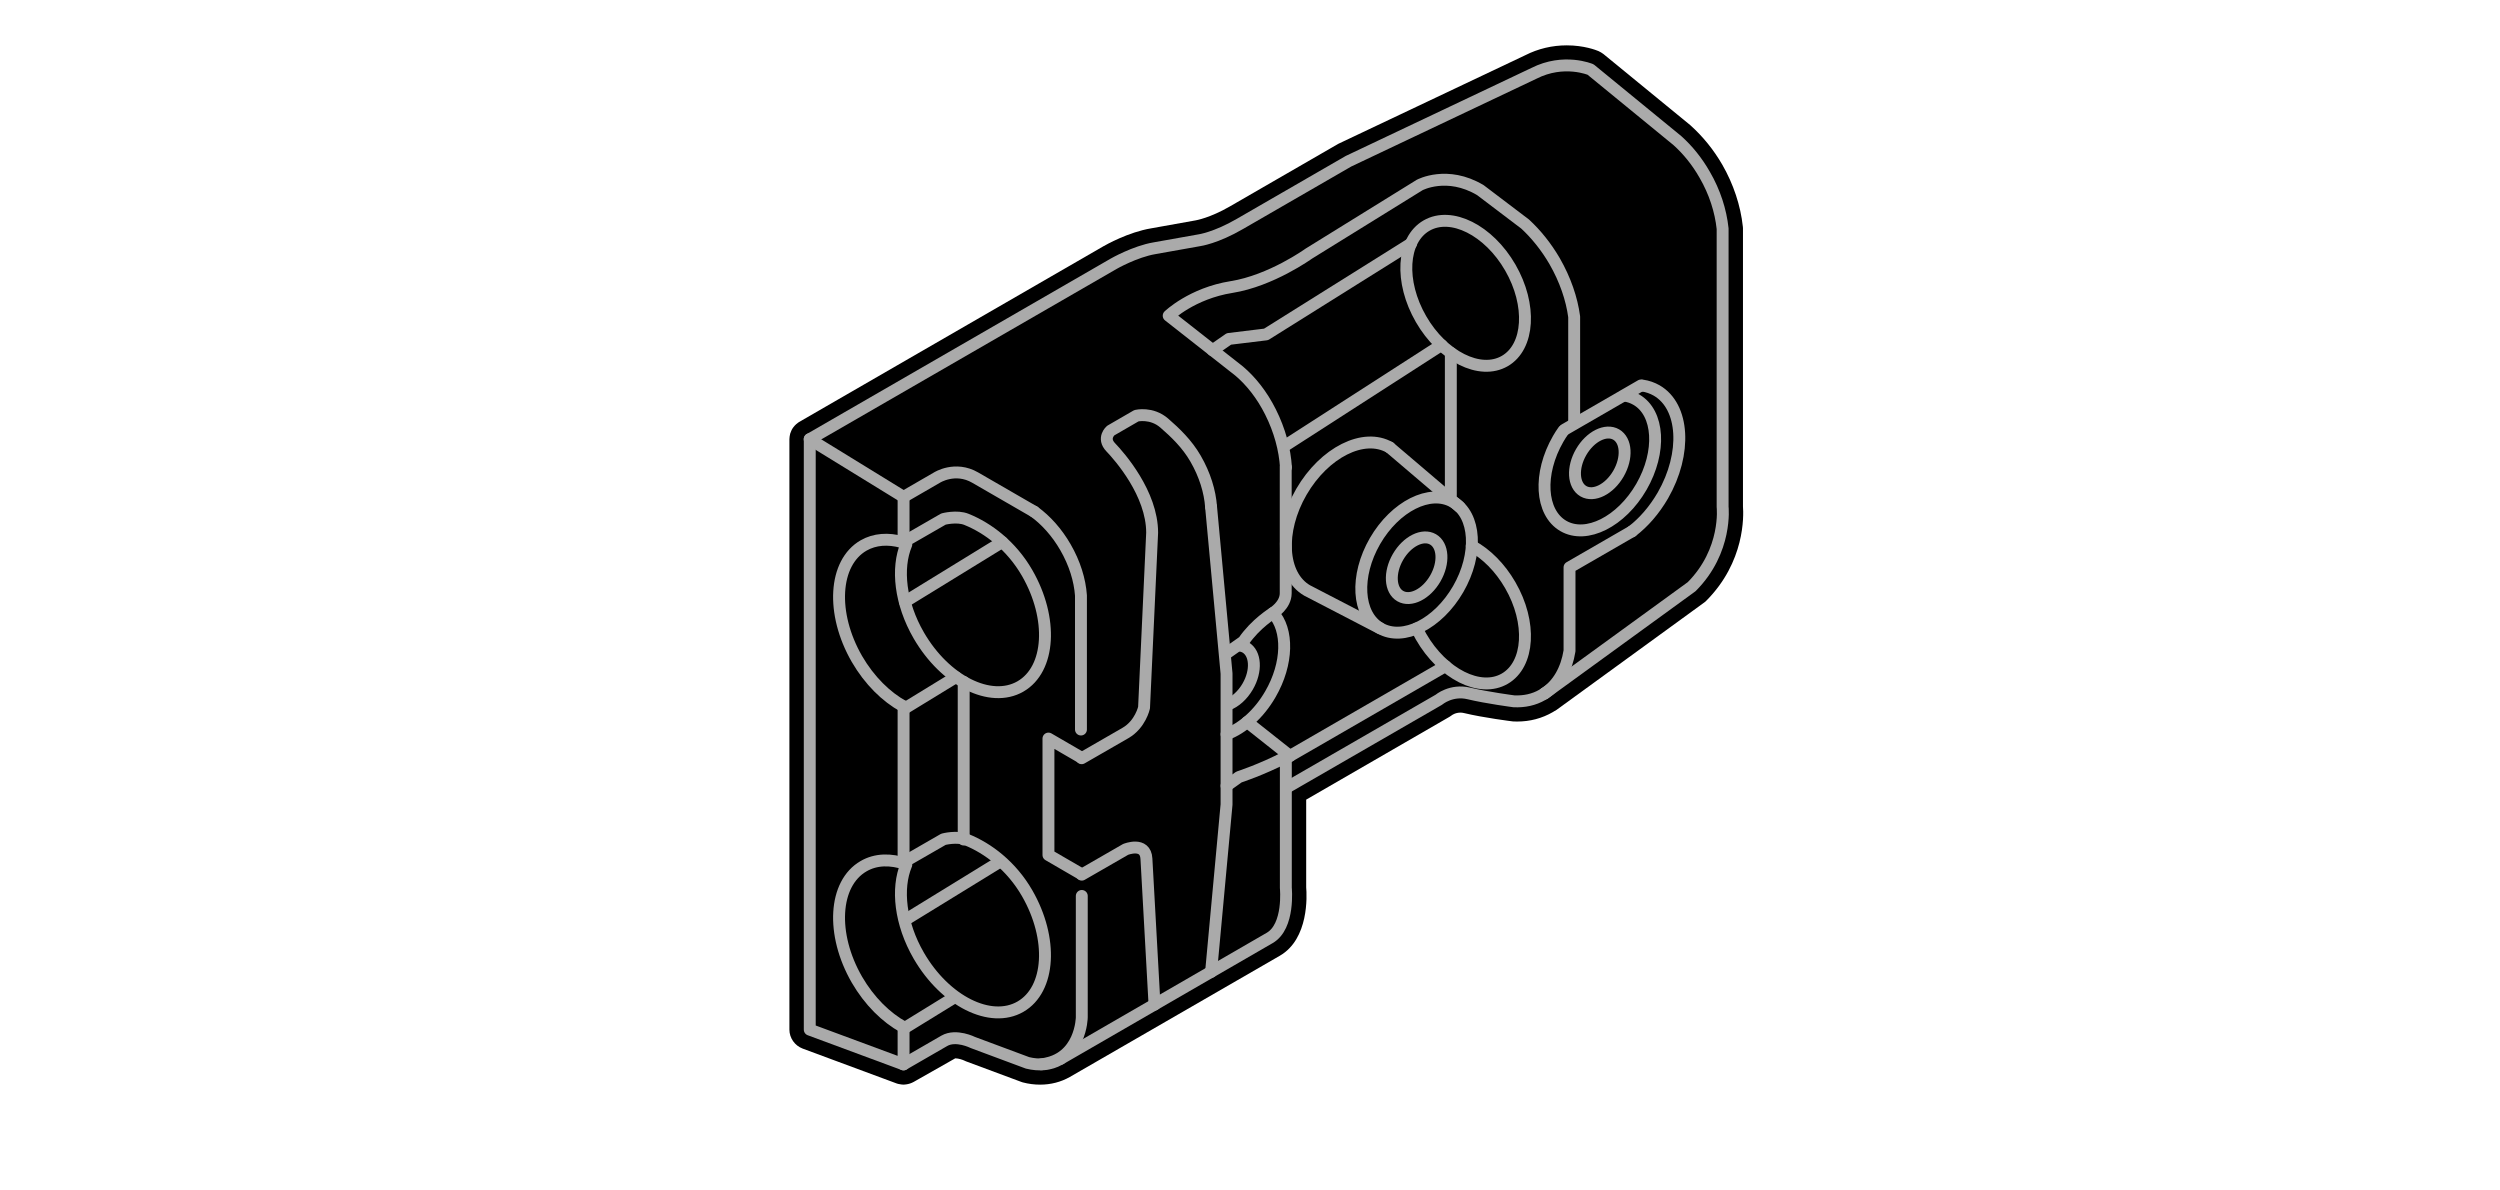 <?xml version="1.0" encoding="utf-8"?>
<!-- Generator: Adobe Illustrator 24.2.3, SVG Export Plug-In . SVG Version: 6.00 Build 0)  -->
<svg version="1.1" id="Layer_1" xmlns="http://www.w3.org/2000/svg" xmlns:xlink="http://www.w3.org/1999/xlink" x="0px" y="0px"
	 viewBox="0 0 210 100" style="enable-background:new 0 0 210 100;" xml:space="preserve">
<style type="text/css">
	.st0{fill:none;stroke:#AAAAAA;stroke-linecap:round;stroke-linejoin:round;stroke-miterlimit:10;}
</style>
<path d="M87.37,91.11c-0.48,0-0.97-0.06-1.46-0.19c-0.04-0.01-0.08-0.02-0.12-0.04l-4.65-1.73c-0.04-0.01-0.07-0.03-0.11-0.05
	c-0.16-0.08-0.52-0.2-0.79-0.2l-3.49,1.98c-0.2,0.11-0.41,0.18-0.64,0.21c-0.07,0.01-0.14,0.02-0.21,0.02
	c-0.09,0-0.24-0.02-0.33-0.04c-0.08-0.01-0.17-0.03-0.25-0.06l-7.9-2.93c-0.66-0.25-1.11-0.89-1.11-1.59v-49.6
	c0-0.08,0.01-0.15,0.02-0.23c0.02-0.16,0.06-0.31,0.13-0.45c0.03-0.07,0.06-0.14,0.1-0.2l0,0c0.12-0.19,0.27-0.35,0.46-0.49
	c0.03-0.03,0.07-0.05,0.1-0.07l25.56-14.76c0.21-0.12,2.1-1.19,4.02-1.51l3.74-0.67c0.04-0.01,1.19-0.2,2.87-1.17l9.11-5.26
	l15.7-7.44c1.08-0.55,2.26-0.83,3.49-0.83c1.45,0,2.47,0.4,2.66,0.48c0.15,0.07,0.29,0.15,0.42,0.25l7.29,5.97
	c1.08,0.97,1.97,2.08,2.69,3.32c0.94,1.63,1.54,3.44,1.73,5.21c0,0.04,0.01,0.08,0.01,0.12l0,23.38c0.06,0.78,0.18,4.66-3.1,7.94
	c-0.04,0.04-0.09,0.09-0.14,0.12l-12.42,9.03c-0.05,0.04-0.12,0.08-0.19,0.11l-0.11,0.07c-0.93,0.54-1.94,0.8-3.02,0.8
	c0,0-0.23,0-0.34-0.01c-0.1-0.01-2.48-0.31-4.1-0.7c-0.11-0.03-0.22-0.04-0.32-0.04c-0.43,0-0.72,0.22-0.73,0.23
	c-0.04,0.03-0.11,0.08-0.16,0.11l-12.06,6.97v7.37c0.06,0.68,0.24,4.32-2.21,5.74c0,0-17.65,10.19-17.65,10.19
	C89.11,90.89,88.27,91.11,87.37,91.11z"/>
<path d="M145.19,42.58l0-23.42c-0.17-1.61-0.71-3.24-1.57-4.73c-0.66-1.13-1.46-2.14-2.41-2.99l-7.29-5.97
	c-0.04-0.03-0.08-0.05-0.12-0.07c-0.1-0.04-2.48-1.04-5.17,0.33l-15.61,7.4l-9.11,5.26c-1.92,1.11-3.23,1.31-3.26,1.32l-3.75,0.67
	c-1.73,0.29-3.54,1.33-3.62,1.37L67.76,36.46c-0.01,0-0.01,0.01-0.01,0.01c-0.06,0.04-0.12,0.09-0.16,0.16c0,0,0,0,0,0.01
	c-0.01,0.01-0.01,0.02-0.01,0.03c-0.03,0.06-0.05,0.13-0.05,0.19c0,0.01-0.01,0.02-0.01,0.03v49.6c0,0.21,0.13,0.4,0.33,0.47
	l7.89,2.92c0.01,0,0.02,0,0.03,0c0.02,0.01,0.05,0.01,0.07,0.01c0.03,0,0.05,0.01,0.08,0.01c0.01,0,0.01-0.01,0.02-0.01
	c0.08,0,0.16-0.02,0.23-0.06l3.43-1.98c0.61-0.36,1.6-0.01,1.97,0.17l4.65,1.73c0.4,0.1,0.79,0.15,1.17,0.15
	c0.68,0,1.32-0.16,1.89-0.49c0,0,0.06-0.03,0.08-0.05c0,0,0,0,0,0l17.56-10.14c1.95-1.13,1.62-4.55,1.61-4.65v-8.11l12.66-7.32
	c0.04-0.03,0.88-0.72,2.09-0.42c1.5,0.37,3.74,0.66,3.88,0.67c0.97,0.05,1.88-0.16,2.67-0.62l0.17-0.1
	c0.01-0.01,0.03-0.01,0.05-0.02l12.42-9.03C145.6,46.47,145.21,42.68,145.19,42.58z"/>
<g>
	
		<ellipse id="XMLID_8952_" transform="matrix(0.866 -0.5 0.5 0.866 4.173 64.86)" class="st0" cx="123.12" cy="24.64" rx="4.33" ry="6.57"/>
	<path id="XMLID_8954_" class="st0" d="M121.08,28.98l-13.06,8.41"/>
	<path id="XMLID_8947_" class="st0" d="M123.63,45.86c1.21,0.66,2.37,1.8,3.23,3.29c1.82,3.14,1.61,6.66-0.46,7.86
		s-5.22-0.39-7.03-3.53c-0.13-0.23-0.25-0.46-0.37-0.69"/>
	<path id="XMLID_8933_" class="st0" d="M86.87,42.98c0.99,0.72,1.91,1.74,2.63,2.99c0.78,1.35,1.21,2.76,1.3,4.05v11.26"/>
	<path id="XMLID_8940_" class="st0" d="M108.02,39.25c-0.09-1.48-0.52-3.1-1.3-4.65c-0.72-1.44-1.65-2.6-2.63-3.43l-5.92-4.65
		c0,0,1.95-1.88,5.28-2.41c3.33-0.53,6.48-2.8,6.48-2.8l9.32-5.77c0,0,2.3-1.24,5.1,0.43l3.76,2.85c0.92,0.85,1.77,1.9,2.48,3.12
		c0.89,1.55,1.44,3.16,1.64,4.67v8.97"/>
	<path id="XMLID_8958_" class="st0" d="M89.09,88.94c-0.03,0.02-0.06,0.03-0.09,0.05c-0.79,0.45-1.72,0.53-2.69,0.29l-4.59-1.71
		c0,0-1.41-0.71-2.4-0.14l-3.43,1.98"/>
	<path id="XMLID_8955_" class="st0" d="M129.74,58.25c1.15-0.74,1.85-2.02,2.1-3.58v-6.48v-0.53l5.25-3.03"/>
	<path id="XMLID_8956_" class="st0" d="M75.9,59.34c-1.46-0.8-2.87-2.18-3.92-3.99c-2.2-3.82-1.95-8.08,0.56-9.53
		c0.94-0.54,2.07-0.61,3.22-0.29"/>
	<path id="XMLID_8931_" class="st0" d="M75.9,86.28c-1.46-0.8-2.87-2.18-3.92-3.99c-2.2-3.82-1.95-8.08,0.56-9.53
		c1.03-0.6,2.28-0.62,3.55-0.18"/>
	<line id="XMLID_8945_" class="st0" x1="121.42" y1="55.95" x2="108.02" y2="63.69"/>
	<line id="XMLID_8957_" class="st0" x1="137.84" y1="32.38" x2="131.44" y2="36.08"/>
	<path id="XMLID_8951_" class="st0" d="M108.02,66.19l12.84-7.41c0,0,1.04-0.89,2.53-0.53c1.49,0.36,3.78,0.66,3.78,0.66
		c0.86,0.04,1.68-0.13,2.4-0.55c0.06-0.03,0.12-0.07,0.17-0.11"/>
	<path id="XMLID_8959_" class="st0" d="M101.73,42.58c-0.09-1.29-0.52-2.7-1.3-4.05c-0.72-1.25-1.71-2.19-2.63-2.99
		c-1.07-0.93-2.34-0.62-2.34-0.62l-2.16,1.25c0,0-0.74,0.63,0,1.4c0.74,0.77,3.48,3.88,3.48,7.18l-0.68,14.69c0,0-0.3,1.4-1.56,2.13
		l-3.68,2.12"/>
	<path id="XMLID_8937_" class="st0" d="M75.9,86.48v2.93l-7.88-2.92v-49.6l25.52-14.73c0,0,1.79-1.03,3.45-1.31l3.76-0.67
		c0,0,1.38-0.19,3.42-1.38l9.11-5.26l15.57-7.38c2.52-1.28,4.76-0.32,4.76-0.32l7.29,5.97c0.87,0.78,1.65,1.74,2.29,2.86
		c0.86,1.48,1.35,3.04,1.51,4.54v23.37c0,0,0.42,3.67-2.6,6.7l-12.36,8.98"/>
	<path id="XMLID_8932_" class="st0" d="M75.9,41.74l2.8-1.62c0,0,1.53-0.98,3.22,0l4.95,2.86"/>
	<path id="XMLID_8934_" class="st0" d="M75.9,45.53l3.35-1.93c0,0,1.13-0.3,1.94,0.03c1.81,0.73,3.77,2.21,5.09,4.5
		c2.2,3.82,1.95,8.08-0.56,9.53c-2.51,1.45-6.33-0.47-8.54-4.28c-1.57-2.71-1.89-5.65-1.05-7.65"/>
	<path id="XMLID_8930_" class="st0" d="M75.9,72.43l3.35-1.93c0,0,1.13-0.3,1.94,0.03c1.81,0.73,3.77,2.21,5.09,4.5
		c2.2,3.82,1.95,8.08-0.56,9.53c-2.51,1.45-6.33-0.47-8.54-4.28c-1.57-2.71-1.89-5.65-1.05-7.65"/>
	<polyline id="XMLID_8949_" class="st0" points="90.81,63.63 88.07,62.04 88.07,71.82 90.81,73.41 	"/>
	<path id="XMLID_8948_" class="st0" d="M90.87,73.47l3.68-2.12c0,0,1.67-0.68,1.75,0.78c0.08,1.46,0.68,12.26,0.68,12.26"/>
	
		<ellipse id="XMLID_8939_" transform="matrix(0.5 -0.866 0.866 0.5 33.523 135.815)" class="st0" cx="134.38" cy="38.88" rx="2.75" ry="1.81"/>
	<path id="XMLID_8941_" class="st0" d="M136.46,33.23c0.35,0.05,0.68,0.16,0.99,0.34c1.93,1.11,2.12,4.39,0.43,7.32
		c-1.69,2.93-4.63,4.41-6.56,3.29s-2.12-4.39-0.43-7.32c0.13-0.23,0.28-0.46,0.43-0.67"/>
	<path id="XMLID_8960_" class="st0" d="M137.97,32.39c0.42,0.06,0.82,0.2,1.19,0.41c2.32,1.34,2.55,5.29,0.52,8.82
		c-0.72,1.24-1.62,2.27-2.59,3.01"/>
	
		<ellipse id="XMLID_8943_" transform="matrix(0.5 -0.866 0.866 0.5 18.198 126.899)" class="st0" cx="119" cy="47.69" rx="2.75" ry="1.81"/>
	<path id="XMLID_8938_" class="st0" d="M104.28,54.25c0.12,0.03,0.24,0.07,0.34,0.13c0.86,0.5,0.95,1.97,0.19,3.28
		c-0.44,0.76-1.06,1.3-1.68,1.53"/>
	<path id="XMLID_8942_" class="st0" d="M122.06,42.16c1.93,1.11,2.12,4.39,0.43,7.32c-1.69,2.93-4.63,4.41-6.56,3.29
		s-2.12-4.39-0.43-7.32C117.2,42.52,120.13,41.05,122.06,42.16"/>
	<path id="XMLID_8950_" class="st0" d="M116.74,37.59c-2.18-1.26-5.5,0.41-7.42,3.72s-1.7,7.03,0.48,8.29l6.13,3.18"/>
	<path id="XMLID_8944_" class="st0" d="M103.03,61.68c1.36-0.51,2.73-1.71,3.69-3.38c1.48-2.56,1.52-5.4,0.21-6.81
		c0,0,1.07-0.64,1.07-1.66V39.25"/>
	<polyline class="st0" points="101.73,81.64 103.03,67.58 103.03,56.58 101.73,42.58 	"/>
	<line class="st0" x1="75.9" y1="72.51" x2="75.9" y2="59.34"/>
	<line class="st0" x1="75.9" y1="45.53" x2="75.9" y2="41.74"/>
	<line class="st0" x1="68.01" y1="36.89" x2="75.9" y2="41.74"/>
	<polyline class="st0" points="118.53,20.46 106.35,28.09 103.23,28.47 101.86,29.42 	"/>
	<line class="st0" x1="76.01" y1="50.55" x2="84.18" y2="45.53"/>
	<line class="st0" x1="76.01" y1="77.29" x2="83.95" y2="72.41"/>
	<line class="st0" x1="76.01" y1="59.5" x2="80.29" y2="56.88"/>
	<line class="st0" x1="76.01" y1="86.34" x2="80.12" y2="83.81"/>
	<path class="st0" d="M90.87,75.26v10.19c0,0-0.03,3.56-3.39,3.95"/>
	<line class="st0" x1="80.95" y1="57.28" x2="80.95" y2="70.52"/>
	<line class="st0" x1="116.74" y1="37.59" x2="122.6" y2="42.58"/>
	<path class="st0" d="M106.94,51.49c0,0-1.47,0.89-2.49,2.39l-1.41,0.99"/>
	<path class="st0" d="M103.03,66.01l1.04-0.74c0,0,1.94-0.63,3.94-1.68v10.99c0,0,0.33,3.24-1.36,4.21L89.09,88.94"/>
	<line class="st0" x1="104.76" y1="60.65" x2="108.36" y2="63.5"/>
	<line class="st0" x1="121.87" y1="29.64" x2="121.87" y2="41.6"/>
</g>
</svg>
